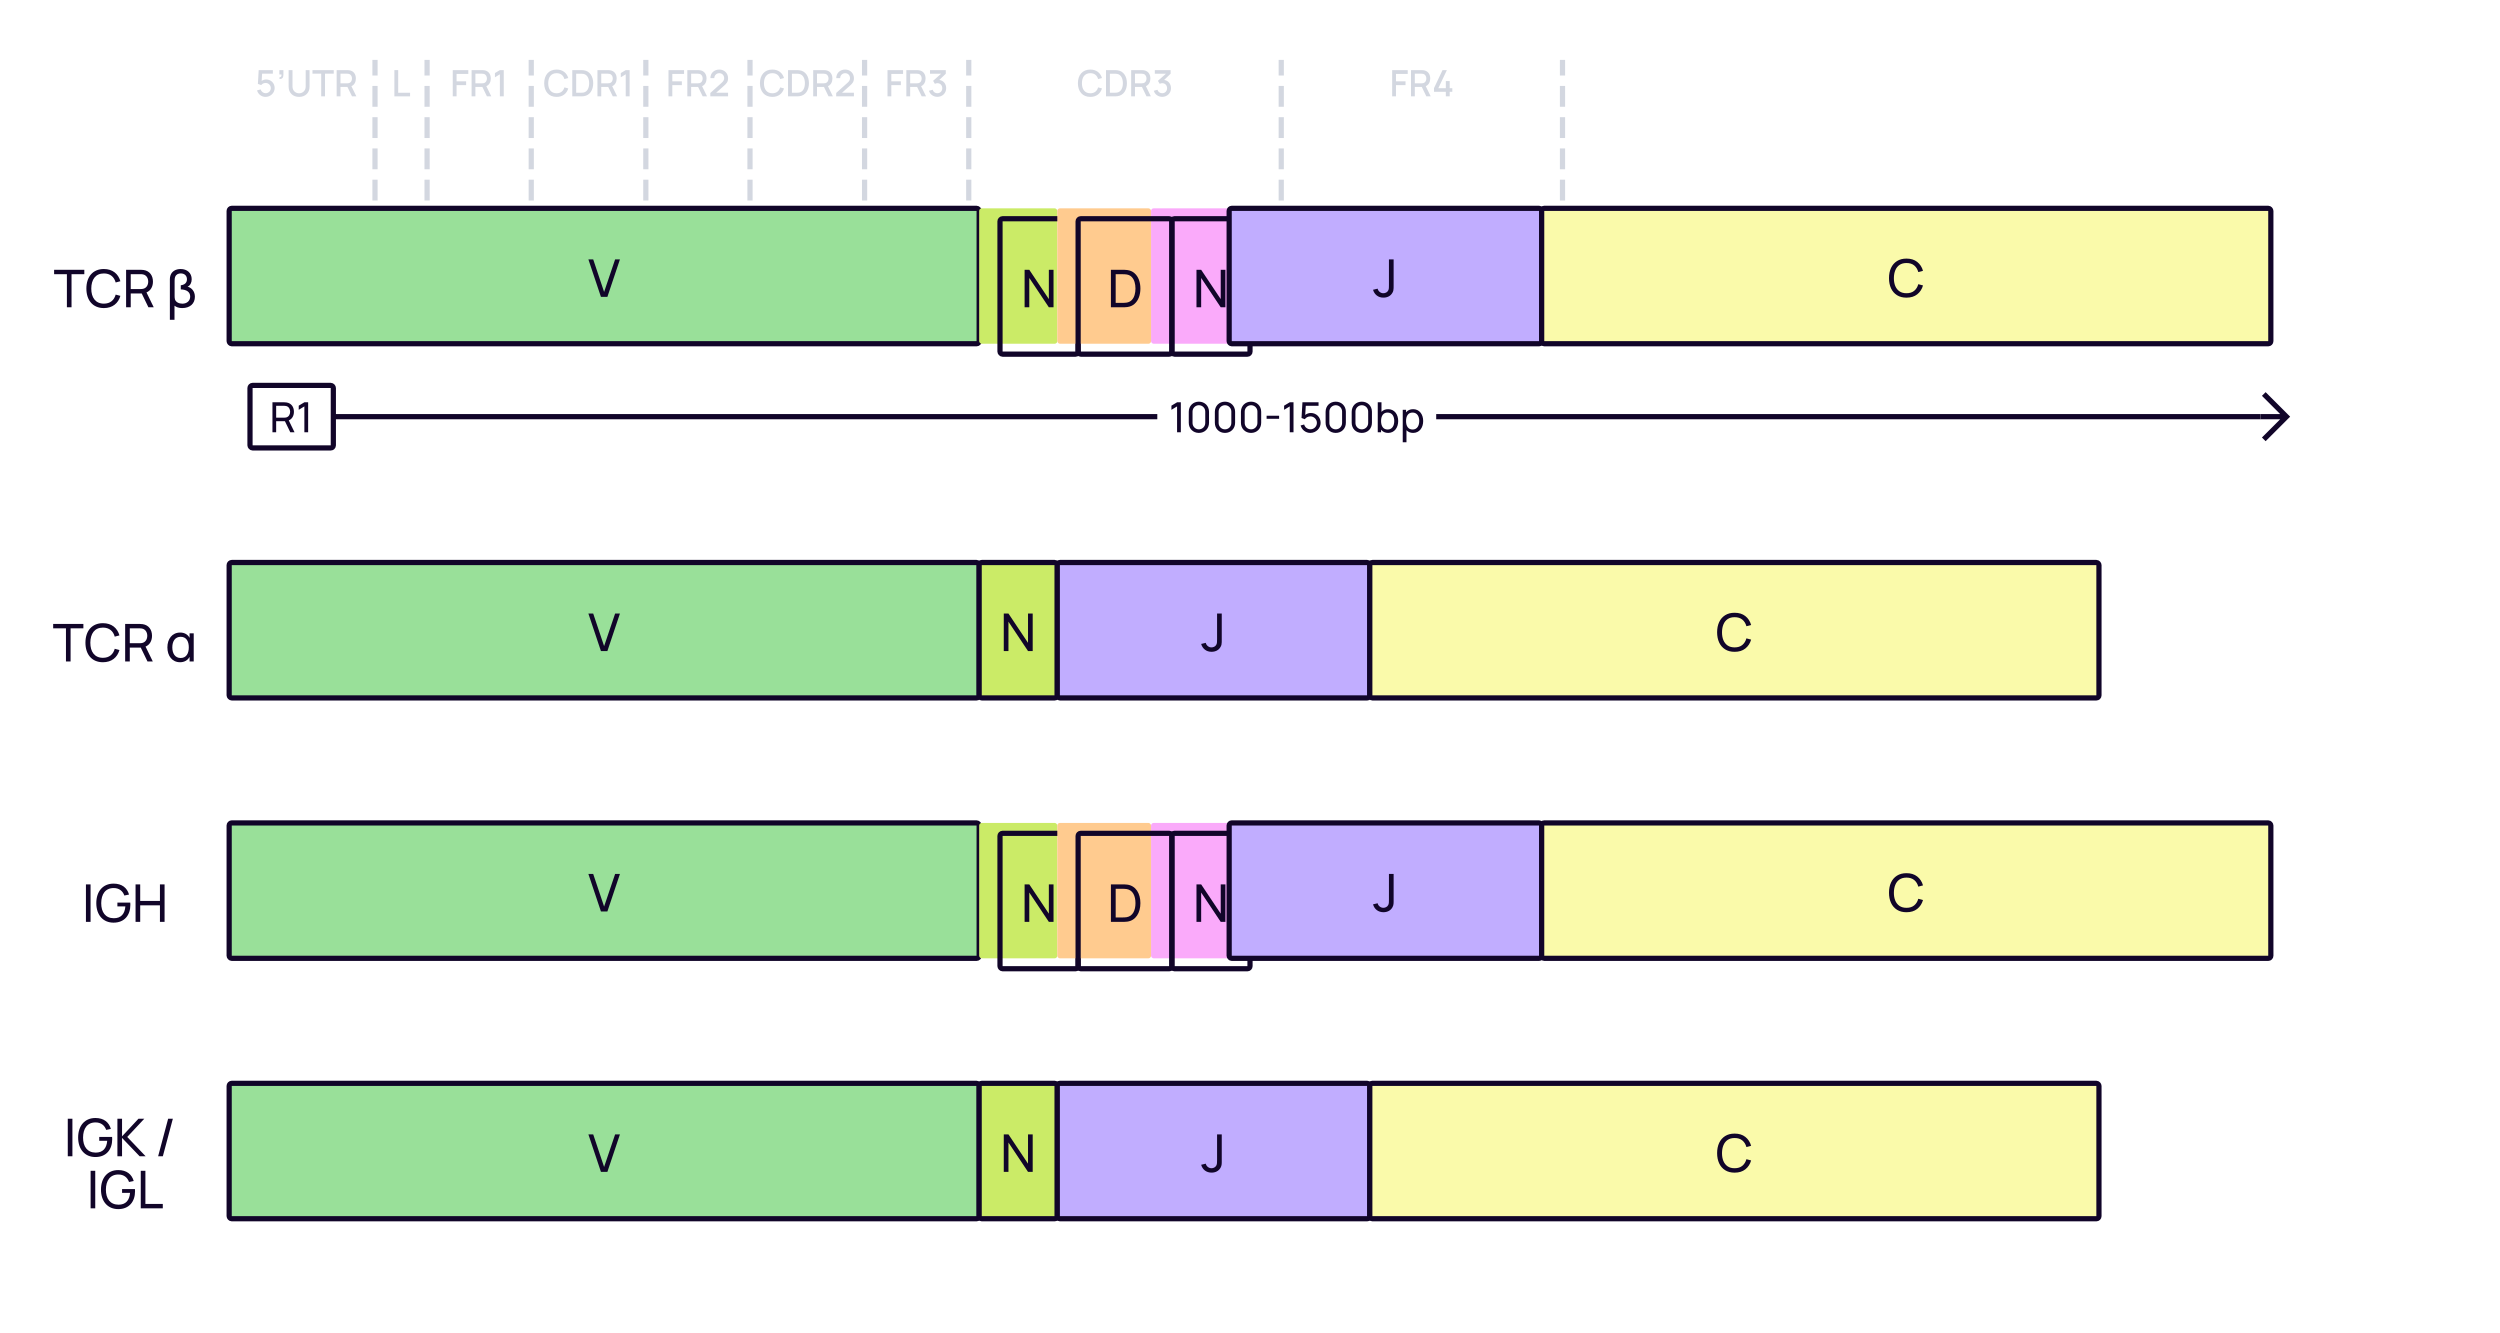 <svg width="960" height="512" viewBox="0 0 960 512" fill="none" xmlns="http://www.w3.org/2000/svg">
    <rect width="960" height="512" fill="white"/>
    <path d="M101.969 37.21C103.852 37.21 105.469 35.705 105.469 33.829C105.469 31.939 104.083 30.525 102.2 30.525C101.605 30.525 100.975 30.714 100.478 31.071L100.646 28.299H104.776V26.92H99.337L99.029 32.219L100.303 32.667C100.618 32.247 101.185 31.855 102.011 31.855C103.089 31.855 103.992 32.723 103.992 33.829C103.992 34.907 103.117 35.796 102.011 35.796C101.171 35.796 100.338 35.229 100.107 34.333L98.7 34.711C99.113 36.181 100.415 37.21 101.969 37.21ZM107.373 29.629L107.282 30.28C108.29 30.462 108.829 29.846 108.829 28.747V26.92H107.282V28.607H108.087C108.157 29.202 107.982 29.678 107.373 29.629ZM114.852 37.21C117.225 37.21 118.87 35.663 118.87 33.29V26.92H117.386V33.213C117.386 34.914 116.119 35.831 114.852 35.831C113.599 35.831 112.318 34.935 112.318 33.213V26.92L110.834 26.927V33.29C110.834 35.663 112.479 37.21 114.852 37.21ZM123.341 37H124.804V28.299H128.157V26.92H119.988V28.299H123.341V37ZM129.277 37H130.74V33.381H133.414L135.171 37H136.844L134.94 33.094C136.081 32.597 136.655 31.491 136.655 30.147C136.655 28.516 135.815 27.235 134.128 26.976C133.862 26.934 133.547 26.92 133.351 26.92H129.277V37ZM130.74 31.995V28.299H133.295C133.477 28.299 133.722 28.313 133.932 28.369C134.828 28.579 135.164 29.405 135.164 30.147C135.164 30.889 134.828 31.715 133.932 31.932C133.722 31.981 133.477 31.995 133.295 31.995H130.74Z" fill="#D3D7E0"/>
    <path d="M144 112V24" stroke="#D3D7E0" stroke-width="2" stroke-linecap="square" stroke-dasharray="6 6"/>
    <path d="M151.442 37V26.92H152.905V35.621H157.469V37H151.442Z" fill="#D3D7E0"/>
    <path d="M164 112V24" stroke="#D3D7E0" stroke-width="2" stroke-linecap="square" stroke-dasharray="6 6"/>
    <path d="M173.858 37H175.321V32.695H178.989V31.225H175.321V28.383H179.829V26.92H173.858V37ZM181.09 37H182.553V33.381H185.227L186.984 37H188.657L186.753 33.094C187.894 32.597 188.468 31.491 188.468 30.147C188.468 28.516 187.628 27.235 185.941 26.976C185.675 26.934 185.36 26.92 185.164 26.92H181.09V37ZM182.553 31.995V28.299H185.108C185.29 28.299 185.535 28.313 185.745 28.369C186.641 28.579 186.977 29.405 186.977 30.147C186.977 30.889 186.641 31.715 185.745 31.932C185.535 31.981 185.29 31.995 185.108 31.995H182.553ZM191.953 37H193.444V26.92H191.953L190.056 28.054V29.685L191.953 28.53V37Z" fill="#D3D7E0"/>
    <path d="M204 112V24" stroke="#D3D7E0" stroke-width="2" stroke-linecap="square" stroke-dasharray="6 6"/>
    <path d="M213.735 37.21C216.059 37.21 217.62 35.943 218.215 33.955L216.731 33.556C216.332 34.963 215.331 35.817 213.735 35.817C211.593 35.817 210.501 34.27 210.515 31.96C210.522 29.65 211.593 28.103 213.735 28.103C215.331 28.103 216.332 28.957 216.731 30.364L218.215 29.965C217.62 27.977 216.059 26.71 213.735 26.71C210.711 26.71 208.968 28.845 208.968 31.96C208.968 35.075 210.711 37.21 213.735 37.21ZM219.754 37H222.911C223.093 37 223.695 37 224.164 36.937C226.53 36.636 227.79 34.529 227.79 31.96C227.79 29.391 226.53 27.284 224.164 26.983C223.695 26.92 223.093 26.92 222.911 26.92H219.754V37ZM221.252 35.607V28.313H222.911C223.219 28.313 223.723 28.32 224.059 28.383C225.571 28.663 226.236 30.189 226.236 31.96C226.236 33.689 225.599 35.243 224.059 35.537C223.723 35.6 223.233 35.607 222.911 35.607H221.252ZM229.42 37H230.883V33.381H233.557L235.314 37H236.987L235.083 33.094C236.224 32.597 236.798 31.491 236.798 30.147C236.798 28.516 235.958 27.235 234.271 26.976C234.005 26.934 233.69 26.92 233.494 26.92H229.42V37ZM230.883 31.995V28.299H233.438C233.62 28.299 233.865 28.313 234.075 28.369C234.971 28.579 235.307 29.405 235.307 30.147C235.307 30.889 234.971 31.715 234.075 31.932C233.865 31.981 233.62 31.995 233.438 31.995H230.883ZM240.283 37H241.774V26.92H240.283L238.386 28.054V29.685L240.283 28.53V37Z" fill="#D3D7E0"/>
    <path d="M248 112V24" stroke="#D3D7E0" stroke-width="2" stroke-linecap="square" stroke-dasharray="6 6"/>
    <path d="M256.703 37H258.166V32.695H261.834V31.225H258.166V28.383H262.674V26.92H256.703V37ZM263.935 37H265.398V33.381H268.072L269.829 37H271.502L269.598 33.094C270.739 32.597 271.313 31.491 271.313 30.147C271.313 28.516 270.473 27.235 268.786 26.976C268.52 26.934 268.205 26.92 268.009 26.92H263.935V37ZM265.398 31.995V28.299H267.953C268.135 28.299 268.38 28.313 268.59 28.369C269.486 28.579 269.822 29.405 269.822 30.147C269.822 30.889 269.486 31.715 268.59 31.932C268.38 31.981 268.135 31.995 267.953 31.995H265.398ZM272.761 36.993H279.579V35.6H275.022L277.941 32.996C279.033 32.037 279.579 31.407 279.579 30.028C279.579 28.117 278.144 26.71 276.24 26.71C274.231 26.71 272.796 28.047 272.796 30H274.294C274.28 28.985 275.092 28.103 276.212 28.103C277.297 28.103 278.074 28.929 278.074 30.007C278.074 30.581 277.864 31.127 277.157 31.757L272.768 35.691L272.761 36.993Z" fill="#D3D7E0"/>
    <path d="M288 112V24" stroke="#D3D7E0" stroke-width="2" stroke-linecap="square" stroke-dasharray="6 6"/>
    <path d="M296.58 37.21C298.904 37.21 300.465 35.943 301.06 33.955L299.576 33.556C299.177 34.963 298.176 35.817 296.58 35.817C294.438 35.817 293.346 34.27 293.36 31.96C293.367 29.65 294.438 28.103 296.58 28.103C298.176 28.103 299.177 28.957 299.576 30.364L301.06 29.965C300.465 27.977 298.904 26.71 296.58 26.71C293.556 26.71 291.813 28.845 291.813 31.96C291.813 35.075 293.556 37.21 296.58 37.21ZM302.599 37H305.756C305.938 37 306.54 37 307.009 36.937C309.375 36.636 310.635 34.529 310.635 31.96C310.635 29.391 309.375 27.284 307.009 26.983C306.54 26.92 305.938 26.92 305.756 26.92H302.599V37ZM304.097 35.607V28.313H305.756C306.064 28.313 306.568 28.32 306.904 28.383C308.416 28.663 309.081 30.189 309.081 31.96C309.081 33.689 308.444 35.243 306.904 35.537C306.568 35.6 306.078 35.607 305.756 35.607H304.097ZM312.265 37H313.728V33.381H316.402L318.159 37H319.832L317.928 33.094C319.069 32.597 319.643 31.491 319.643 30.147C319.643 28.516 318.803 27.235 317.116 26.976C316.85 26.934 316.535 26.92 316.339 26.92H312.265V37ZM313.728 31.995V28.299H316.283C316.465 28.299 316.71 28.313 316.92 28.369C317.816 28.579 318.152 29.405 318.152 30.147C318.152 30.889 317.816 31.715 316.92 31.932C316.71 31.981 316.465 31.995 316.283 31.995H313.728ZM321.091 36.993H327.909V35.6H323.352L326.271 32.996C327.363 32.037 327.909 31.407 327.909 30.028C327.909 28.117 326.474 26.71 324.57 26.71C322.561 26.71 321.126 28.047 321.126 30H322.624C322.61 28.985 323.422 28.103 324.542 28.103C325.627 28.103 326.404 28.929 326.404 30.007C326.404 30.581 326.194 31.127 325.487 31.757L321.098 35.691L321.091 36.993Z" fill="#D3D7E0"/>
    <path d="M332 112V24" stroke="#D3D7E0" stroke-width="2" stroke-linecap="square" stroke-dasharray="6 6"/>
    <path d="M340.805 37H342.268V32.695H345.936V31.225H342.268V28.383H346.776V26.92H340.805V37ZM348.038 37H349.501V33.381H352.175L353.932 37H355.605L353.701 33.094C354.842 32.597 355.416 31.491 355.416 30.147C355.416 28.516 354.576 27.235 352.889 26.976C352.623 26.934 352.308 26.92 352.112 26.92H348.038V37ZM349.501 31.995V28.299H352.056C352.238 28.299 352.483 28.313 352.693 28.369C353.589 28.579 353.925 29.405 353.925 30.147C353.925 30.889 353.589 31.715 352.693 31.932C352.483 31.981 352.238 31.995 352.056 31.995H349.501ZM359.964 37.189C361.847 37.189 363.331 35.796 363.331 33.871C363.331 32.233 362.323 30.924 360.692 30.707L363.184 28.313V26.92H357.122V28.313H361.392L358.312 31.036L358.998 32.191C359.285 32.037 359.628 31.939 359.95 31.939C361.07 31.939 361.833 32.751 361.833 33.871C361.833 34.984 361.07 35.789 359.964 35.803C359.138 35.81 358.403 35.341 358.137 34.466L356.723 34.858C357.15 36.293 358.466 37.189 359.964 37.189Z" fill="#D3D7E0"/>
    <path d="M372 112V24" stroke="#D3D7E0" stroke-width="2" stroke-linecap="square" stroke-dasharray="6 6"/>
    <path d="M418.682 37.21C421.006 37.21 422.567 35.943 423.162 33.955L421.678 33.556C421.279 34.963 420.278 35.817 418.682 35.817C416.54 35.817 415.448 34.27 415.462 31.96C415.469 29.65 416.54 28.103 418.682 28.103C420.278 28.103 421.279 28.957 421.678 30.364L423.162 29.965C422.567 27.977 421.006 26.71 418.682 26.71C415.658 26.71 413.915 28.845 413.915 31.96C413.915 35.075 415.658 37.21 418.682 37.21ZM424.702 37H427.859C428.041 37 428.643 37 429.112 36.937C431.478 36.636 432.738 34.529 432.738 31.96C432.738 29.391 431.478 27.284 429.112 26.983C428.643 26.92 428.041 26.92 427.859 26.92H424.702V37ZM426.2 35.607V28.313H427.859C428.167 28.313 428.671 28.32 429.007 28.383C430.519 28.663 431.184 30.189 431.184 31.96C431.184 33.689 430.547 35.243 429.007 35.537C428.671 35.6 428.181 35.607 427.859 35.607H426.2ZM434.368 37H435.831V33.381H438.505L440.262 37H441.935L440.031 33.094C441.172 32.597 441.746 31.491 441.746 30.147C441.746 28.516 440.906 27.235 439.219 26.976C438.953 26.934 438.638 26.92 438.442 26.92H434.368V37ZM435.831 31.995V28.299H438.386C438.568 28.299 438.813 28.313 439.023 28.369C439.919 28.579 440.255 29.405 440.255 30.147C440.255 30.889 439.919 31.715 439.023 31.932C438.813 31.981 438.568 31.995 438.386 31.995H435.831ZM446.294 37.189C448.177 37.189 449.661 35.796 449.661 33.871C449.661 32.233 448.653 30.924 447.022 30.707L449.514 28.313V26.92H443.452V28.313H447.722L444.642 31.036L445.328 32.191C445.615 32.037 445.958 31.939 446.28 31.939C447.4 31.939 448.163 32.751 448.163 33.871C448.163 34.984 447.4 35.789 446.294 35.803C445.468 35.81 444.733 35.341 444.467 34.466L443.053 34.858C443.48 36.293 444.796 37.189 446.294 37.189Z" fill="#D3D7E0"/>
    <path d="M492 112V24" stroke="#D3D7E0" stroke-width="2" stroke-linecap="square" stroke-dasharray="6 6"/>
    <path d="M600 112V24" stroke="#D3D7E0" stroke-width="2" stroke-linecap="square" stroke-dasharray="6 6"/>
    <path d="M534.593 37H536.056V32.695H539.724V31.225H536.056V28.383H540.564V26.92H534.593V37ZM541.826 37H543.289V33.381H545.963L547.72 37H549.393L547.489 33.094C548.63 32.597 549.204 31.491 549.204 30.147C549.204 28.516 548.364 27.235 546.677 26.976C546.411 26.934 546.096 26.92 545.9 26.92H541.826V37ZM543.289 31.995V28.299H545.844C546.026 28.299 546.271 28.313 546.481 28.369C547.377 28.579 547.713 29.405 547.713 30.147C547.713 30.889 547.377 31.715 546.481 31.932C546.271 31.981 546.026 31.995 545.844 31.995H543.289ZM555.201 37H556.685V35.243H557.686V33.857H556.685V31.127H555.201V33.857H552.324L555.6 26.92H553.927L550.651 33.857V35.243H555.201V37Z" fill="#D3D7E0"/>
    <path d="M25.688 118H27.468V105.29H32.378V103.6H20.778V105.29H25.688V118ZM39.89 118.3C43.22 118.3 45.41 116.47 46.23 113.61L44.42 113.13C43.83 115.27 42.32 116.6 39.89 116.6C36.67 116.6 35.03 114.25 35.05 110.8C35.07 107.35 36.67 105 39.89 105C42.32 105 43.83 106.33 44.42 108.47L46.23 107.99C45.41 105.13 43.22 103.3 39.89 103.3C35.58 103.3 33.17 106.36 33.17 110.8C33.17 115.24 35.58 118.3 39.89 118.3ZM48.423 118H50.203V112.68H54.413L56.993 118H59.033L56.253 112.29C57.883 111.61 58.733 110.04 58.733 108.14C58.733 105.85 57.503 104.04 55.173 103.68C54.803 103.62 54.393 103.6 54.113 103.6H48.423V118ZM50.203 110.99V105.29H54.053C54.303 105.29 54.653 105.31 54.953 105.38C56.333 105.69 56.913 106.94 56.913 108.14C56.913 109.34 56.333 110.59 54.953 110.9C54.653 110.97 54.303 110.99 54.053 110.99H50.203ZM65.23 107.2V122.8H67.01V117.39C67.72 117.96 68.71 118.3 69.94 118.3C72.99 118.3 74.84 116.57 74.84 113.95C74.84 111.74 73.44 110.44 72.05 110.09C73.1 109.58 73.61 108.5 73.61 107.22C73.61 104.84 71.86 103.3 69.37 103.3C67.51 103.3 65.98 104.16 65.45 105.78C65.3 106.23 65.23 106.71 65.23 107.2ZM67.05 113.71V107.86C67.05 107.44 67.07 106.8 67.28 106.28C67.64 105.35 68.52 104.99 69.41 104.99C70.79 104.99 71.79 105.82 71.79 107.24C71.79 108.67 70.79 109.4 69.42 109.54V111.14C71.61 111.18 73.03 112.1 73.03 113.87C73.03 115.52 71.79 116.61 70.02 116.61C68.77 116.61 67.53 116.04 67.2 115.01C67.08 114.64 67.05 114.1 67.05 113.71Z" fill="#110529"/>
    <path d="M25.327 254H27.107V241.29H32.017V239.6H20.417V241.29H25.327V254ZM39.529 254.3C42.859 254.3 45.049 252.47 45.869 249.61L44.059 249.13C43.469 251.27 41.959 252.6 39.529 252.6C36.309 252.6 34.669 250.25 34.689 246.8C34.709 243.35 36.309 241 39.529 241C41.959 241 43.469 242.33 44.059 244.47L45.869 243.99C45.049 241.13 42.859 239.3 39.529 239.3C35.219 239.3 32.809 242.36 32.809 246.8C32.809 251.24 35.219 254.3 39.529 254.3ZM48.062 254H49.842V248.68H54.052L56.632 254H58.672L55.892 248.29C57.522 247.61 58.372 246.04 58.372 244.14C58.372 241.85 57.142 240.04 54.812 239.68C54.442 239.62 54.032 239.6 53.752 239.6H48.062V254ZM49.842 246.99V241.29H53.692C53.942 241.29 54.292 241.31 54.592 241.38C55.972 241.69 56.552 242.94 56.552 244.14C56.552 245.34 55.972 246.59 54.592 246.9C54.292 246.97 53.942 246.99 53.692 246.99H49.842ZM69.148 254.3C70.788 254.3 72.099 253.54 72.799 252.24V254H74.388V243.2H72.799V244.93C72.109 243.65 70.849 242.9 69.198 242.9C66.099 242.9 64.278 245.35 64.278 248.6C64.278 251.83 66.088 254.3 69.148 254.3ZM66.168 248.6C66.168 246.19 67.278 244.53 69.388 244.53C71.499 244.53 72.499 246.2 72.499 248.59C72.499 250.96 71.508 252.67 69.368 252.67C67.198 252.67 66.168 250.88 66.168 248.6Z" fill="#110529"/>
    <path d="M32.998 354H34.778V339.6H32.998V354ZM43.609 354.3C47.819 354.3 50.059 351.39 50.059 347.44C50.059 347.32 50.049 346.87 50.019 346.59H45.079V348.06H48.139C47.919 350.93 46.479 352.62 43.699 352.6C40.479 352.58 38.849 350.25 38.869 346.8C38.889 343.35 40.479 340.99 43.699 341.01C45.749 341.02 47.139 342.14 47.749 343.88L49.549 343.51C48.799 340.92 46.829 339.31 43.609 339.31C39.579 339.31 36.979 342.21 36.979 346.8C36.979 351.44 39.639 354.3 43.609 354.3ZM52.056 354H53.836V347.64H61.416V354H63.196V339.6H61.416V345.95H53.836V339.6H52.056V354Z" fill="#110529"/>
    <path d="M26.026 444H27.806V429.6H26.026V444ZM36.636 444.3C40.846 444.3 43.086 441.39 43.086 437.44C43.086 437.32 43.076 436.87 43.046 436.59H38.106V438.06H41.166C40.946 440.93 39.506 442.62 36.726 442.6C33.506 442.58 31.876 440.25 31.896 436.8C31.916 433.35 33.506 430.99 36.726 431.01C38.776 431.02 40.166 432.14 40.776 433.88L42.576 433.51C41.826 430.92 39.856 429.31 36.636 429.31C32.606 429.31 30.006 432.21 30.006 436.8C30.006 441.44 32.666 444.3 36.636 444.3ZM45.084 444H46.864V436.96L53.614 444H55.914L48.864 436.59L55.404 429.6H53.164L46.864 436.36V429.6H45.084V444ZM64.563 429.6L60.723 444H62.533L66.373 429.6H64.563ZM34.795 464H36.575V449.6H34.795V464ZM45.406 464.3C49.616 464.3 51.856 461.39 51.856 457.44C51.856 457.32 51.846 456.87 51.816 456.59H46.876V458.06H49.936C49.716 460.93 48.276 462.62 45.496 462.6C42.276 462.58 40.646 460.25 40.666 456.8C40.686 453.35 42.276 450.99 45.496 451.01C47.546 451.02 48.936 452.14 49.546 453.88L51.346 453.51C50.596 450.92 48.626 449.31 45.406 449.31C41.376 449.31 38.776 452.21 38.776 456.8C38.776 461.44 41.436 464.3 45.406 464.3ZM54.053 464H62.513V462.31H55.833V449.6H54.053V464Z" fill="#110529"/>
    <rect x="96" y="148" width="32" height="24" rx="1" fill="white"/>
    <rect x="96" y="148" width="32" height="24" rx="1" stroke="#110529" stroke-width="2"/>
    <path d="M104.62 166V154.48H109.172C109.396 154.48 109.724 154.496 110.02 154.544C111.884 154.832 112.868 156.28 112.868 158.112C112.868 159.632 112.188 160.888 110.884 161.432L113.108 166H111.476L109.412 161.744H106.044V166H104.62ZM106.044 160.392H109.124C109.324 160.392 109.604 160.376 109.844 160.32C110.948 160.072 111.412 159.072 111.412 158.112C111.412 157.152 110.948 156.152 109.844 155.904C109.604 155.848 109.324 155.832 109.124 155.832H106.044V160.392ZM116.878 166V156.056L114.71 157.368V155.776L116.878 154.48H118.326V166H116.878Z" fill="#110529"/>
    <path d="M444.5 160H128" stroke="#110529" stroke-width="2"/>
    <rect width="107" height="20" transform="translate(444.5 150)" fill="white"/>
    <path d="M451.995 166V156.056L449.827 157.368V155.776L451.995 154.48H453.443V166H451.995ZM460.375 166.24C458.135 166.24 456.487 164.592 456.487 162.352V158.128C456.487 155.888 458.135 154.24 460.375 154.24C462.615 154.24 464.263 155.888 464.263 158.128V162.352C464.263 164.592 462.615 166.24 460.375 166.24ZM457.935 162.432C457.935 163.784 459.023 164.872 460.375 164.872C461.727 164.872 462.815 163.784 462.815 162.432V158.04C462.815 156.688 461.727 155.6 460.375 155.6C459.023 155.6 457.935 156.688 457.935 158.04V162.432ZM470.391 166.24C468.151 166.24 466.503 164.592 466.503 162.352V158.128C466.503 155.888 468.151 154.24 470.391 154.24C472.631 154.24 474.279 155.888 474.279 158.128V162.352C474.279 164.592 472.631 166.24 470.391 166.24ZM467.951 162.432C467.951 163.784 469.039 164.872 470.391 164.872C471.743 164.872 472.831 163.784 472.831 162.432V158.04C472.831 156.688 471.743 155.6 470.391 155.6C469.039 155.6 467.951 156.688 467.951 158.04V162.432ZM480.406 166.24C478.166 166.24 476.518 164.592 476.518 162.352V158.128C476.518 155.888 478.166 154.24 480.406 154.24C482.646 154.24 484.294 155.888 484.294 158.128V162.352C484.294 164.592 482.646 166.24 480.406 166.24ZM477.966 162.432C477.966 163.784 479.054 164.872 480.406 164.872C481.758 164.872 482.846 163.784 482.846 162.432V158.04C482.846 156.688 481.758 155.6 480.406 155.6C479.054 155.6 477.966 156.688 477.966 158.04V162.432ZM486.374 160.824V159.648H491.174V160.824H486.374ZM495.261 166V156.056L493.093 157.368V155.776L495.261 154.48H496.709V166H495.261ZM503.161 166.24C501.377 166.24 499.897 165.056 499.433 163.376L500.801 163.008C501.089 164.144 502.129 164.856 503.201 164.856C504.601 164.856 505.689 163.728 505.689 162.376C505.689 160.984 504.545 159.896 503.201 159.896C502.185 159.896 501.465 160.384 501.049 160.984L499.785 160.504L500.137 154.48H506.321V155.832H501.417L501.209 159.328C501.809 158.848 502.585 158.584 503.361 158.584C505.497 158.584 507.121 160.232 507.121 162.376C507.121 164.504 505.305 166.24 503.161 166.24ZM512.922 166.24C510.682 166.24 509.034 164.592 509.034 162.352V158.128C509.034 155.888 510.682 154.24 512.922 154.24C515.162 154.24 516.81 155.888 516.81 158.128V162.352C516.81 164.592 515.162 166.24 512.922 166.24ZM510.482 162.432C510.482 163.784 511.57 164.872 512.922 164.872C514.274 164.872 515.362 163.784 515.362 162.432V158.04C515.362 156.688 514.274 155.6 512.922 155.6C511.57 155.6 510.482 156.688 510.482 158.04V162.432ZM522.938 166.24C520.698 166.24 519.05 164.592 519.05 162.352V158.128C519.05 155.888 520.698 154.24 522.938 154.24C525.178 154.24 526.826 155.888 526.826 158.128V162.352C526.826 164.592 525.178 166.24 522.938 166.24ZM520.498 162.432C520.498 163.784 521.586 164.872 522.938 164.872C524.29 164.872 525.378 163.784 525.378 162.432V158.04C525.378 156.688 524.29 155.6 522.938 155.6C521.586 155.6 520.498 156.688 520.498 158.04V162.432ZM533.033 166.24C531.865 166.24 530.961 165.784 530.329 165.024V166H529.057V154.48H530.489V158.144C531.105 157.496 531.961 157.12 533.041 157.12C535.441 157.12 536.905 159.08 536.905 161.672C536.905 164.264 535.449 166.24 533.033 166.24ZM530.329 161.672C530.329 163.568 531.113 164.936 532.857 164.936C534.561 164.936 535.393 163.512 535.393 161.672C535.393 159.848 534.577 158.424 532.817 158.424C531.129 158.424 530.329 159.76 530.329 161.672ZM542.627 166.24C541.555 166.24 540.699 165.856 540.083 165.2V169.84H538.651V157.36H539.923V158.328C540.555 157.568 541.459 157.12 542.635 157.12C545.035 157.12 546.499 159.08 546.499 161.672C546.499 164.264 545.043 166.24 542.627 166.24ZM539.923 161.672C539.923 163.568 540.707 164.936 542.451 164.936C544.155 164.936 544.987 163.512 544.987 161.672C544.987 159.848 544.171 158.424 542.411 158.424C540.723 158.424 539.923 159.76 539.923 161.672Z" fill="#110529"/>
    <path d="M868 160H551.5" stroke="#110529" stroke-width="2"/>
    <path d="M878 160L878.707 159.293L879.414 160L878.707 160.707L878 160ZM870.707 168.707L870 169.414L868.586 168L869.293 167.293L870.707 168.707ZM869.293 152.707L868.586 152L870 150.586L870.707 151.293L869.293 152.707ZM868 159L878 159L878 161L868 161L868 159ZM878.707 160.707L870.707 168.707L869.293 167.293L877.293 159.293L878.707 160.707ZM877.293 160.707L869.293 152.707L870.707 151.293L878.707 159.293L877.293 160.707Z" fill="#110529"/>
    <g filter="url(#filter0_i_6992_6069)">
        <rect x="96" y="84" width="288" height="52" rx="1" fill="#99E099"/>
        <rect x="96" y="84" width="288" height="52" rx="1" stroke="#110529" stroke-width="2" stroke-linecap="round"/>
        <path d="M238.758 118L233.938 103.6H235.788L239.978 116.11L244.208 103.6H246.058L241.238 118H238.758Z" fill="#110529"/>
    </g>
    <g filter="url(#filter1_i_6992_6069)">
        <rect x="384" y="84" width="30" height="52" rx="1" fill="#CBEB67"/>
    </g>
    <rect x="384" y="84" width="30" height="52" rx="1" stroke="#110529" stroke-width="2" stroke-linecap="round"/>
    <g filter="url(#filter2_i_6992_6069)">
        <rect x="450" y="84" width="30" height="52" rx="1" fill="#FAAAFA"/>
    </g>
    <rect x="450" y="84" width="30" height="52" rx="1" stroke="#110529" stroke-width="2" stroke-linecap="round"/>
    <g filter="url(#filter3_i_6992_6069)">
        <rect x="414" y="84" width="36" height="52" rx="1" fill="#FFCB8F"/>
    </g>
    <rect x="414" y="84" width="36" height="52" rx="1" stroke="#110529" stroke-width="2" stroke-linecap="round"/>
    <path d="M393.447 118V103.6H395.247L402.757 114.85V103.6H404.557V118H402.757L395.247 106.74V118H393.447Z" fill="#110529"/>
    <path d="M459.447 118V103.6H461.247L468.757 114.85V103.6H470.557V118H468.757L461.247 106.74V118H459.447Z" fill="#110529"/>
    <path d="M426.593 118V103.6H431.033C431.18 103.6 431.437 103.603 431.803 103.61C432.17 103.617 432.52 103.643 432.853 103.69C433.967 103.837 434.897 104.243 435.643 104.91C436.397 105.57 436.963 106.41 437.343 107.43C437.723 108.45 437.913 109.573 437.913 110.8C437.913 112.027 437.723 113.15 437.343 114.17C436.963 115.19 436.397 116.033 435.643 116.7C434.897 117.36 433.967 117.763 432.853 117.91C432.52 117.95 432.167 117.977 431.793 117.99C431.427 117.997 431.173 118 431.033 118H426.593ZM428.423 116.3H431.033C431.287 116.3 431.57 116.293 431.883 116.28C432.197 116.26 432.47 116.23 432.703 116.19C433.49 116.043 434.127 115.713 434.613 115.2C435.1 114.687 435.457 114.047 435.683 113.28C435.91 112.513 436.023 111.687 436.023 110.8C436.023 109.893 435.907 109.057 435.673 108.29C435.447 107.523 435.09 106.887 434.603 106.38C434.117 105.873 433.483 105.55 432.703 105.41C432.47 105.363 432.193 105.333 431.873 105.32C431.553 105.307 431.273 105.3 431.033 105.3H428.423V116.3Z" fill="#110529"/>
    <g filter="url(#filter4_i_6992_6069)">
        <rect x="480" y="84" width="120" height="52" rx="1" fill="#C1ADFF"/>
        <rect x="480" y="84" width="120" height="52" rx="1" stroke="#110529" stroke-width="2" stroke-linecap="round"/>
        <path d="M539.244 118.29C538.237 118.29 537.384 118.017 536.684 117.47C535.984 116.923 535.504 116.19 535.244 115.27L537.014 114.85C537.121 115.337 537.377 115.75 537.784 116.09C538.197 116.43 538.671 116.6 539.204 116.6C539.551 116.6 539.904 116.517 540.264 116.35C540.624 116.177 540.901 115.897 541.094 115.51C541.227 115.243 541.304 114.95 541.324 114.63C541.344 114.303 541.354 113.92 541.354 113.48V103.6H543.154V113.48C543.154 113.893 543.151 114.263 543.144 114.59C543.144 114.917 543.111 115.23 543.044 115.53C542.984 115.823 542.864 116.123 542.684 116.43C542.324 117.063 541.841 117.533 541.234 117.84C540.634 118.14 539.971 118.29 539.244 118.29Z" fill="#110529"/>
    </g>
    <g filter="url(#filter5_i_6992_6069)">
        <rect x="600" y="84" width="280" height="52" rx="1" fill="#FAFAAA"/>
        <rect x="600" y="84" width="280" height="52" rx="1" stroke="#110529" stroke-width="2" stroke-linecap="round"/>
        <path d="M740.093 118.3C738.66 118.3 737.443 117.983 736.443 117.35C735.443 116.717 734.68 115.837 734.153 114.71C733.633 113.583 733.373 112.28 733.373 110.8C733.373 109.32 733.633 108.017 734.153 106.89C734.68 105.763 735.443 104.883 736.443 104.25C737.443 103.617 738.66 103.3 740.093 103.3C741.76 103.3 743.13 103.723 744.203 104.57C745.283 105.417 746.027 106.557 746.433 107.99L744.623 108.47C744.33 107.397 743.807 106.55 743.053 105.93C742.3 105.31 741.313 105 740.093 105C739.02 105 738.127 105.243 737.413 105.73C736.7 106.217 736.163 106.897 735.803 107.77C735.443 108.637 735.26 109.647 735.253 110.8C735.247 111.947 735.423 112.957 735.783 113.83C736.143 114.697 736.683 115.377 737.403 115.87C738.123 116.357 739.02 116.6 740.093 116.6C741.313 116.6 742.3 116.29 743.053 115.67C743.807 115.043 744.33 114.197 744.623 113.13L746.433 113.61C746.027 115.037 745.283 116.177 744.203 117.03C743.13 117.877 741.76 118.3 740.093 118.3Z" fill="#110529"/>
    </g>
    <g filter="url(#filter6_i_6992_6069)">
        <rect x="96" y="320" width="288" height="52" rx="1" fill="#99E099"/>
        <rect x="96" y="320" width="288" height="52" rx="1" stroke="#110529" stroke-width="2" stroke-linecap="round"/>
        <path d="M238.758 354L233.938 339.6H235.788L239.978 352.11L244.208 339.6H246.058L241.238 354H238.758Z" fill="#110529"/>
    </g>
    <g filter="url(#filter7_i_6992_6069)">
        <rect x="384" y="320" width="30" height="52" rx="1" fill="#CBEB67"/>
    </g>
    <rect x="384" y="320" width="30" height="52" rx="1" stroke="#110529" stroke-width="2" stroke-linecap="round"/>
    <g filter="url(#filter8_i_6992_6069)">
        <rect x="450" y="320" width="30" height="52" rx="1" fill="#FAAAFA"/>
    </g>
    <rect x="450" y="320" width="30" height="52" rx="1" stroke="#110529" stroke-width="2" stroke-linecap="round"/>
    <g filter="url(#filter9_i_6992_6069)">
        <rect x="414" y="320" width="36" height="52" rx="1" fill="#FFCB8F"/>
    </g>
    <rect x="414" y="320" width="36" height="52" rx="1" stroke="#110529" stroke-width="2" stroke-linecap="round"/>
    <path d="M393.447 354V339.6H395.247L402.757 350.85V339.6H404.557V354H402.757L395.247 342.74V354H393.447Z" fill="#110529"/>
    <path d="M459.447 354V339.6H461.247L468.757 350.85V339.6H470.557V354H468.757L461.247 342.74V354H459.447Z" fill="#110529"/>
    <path d="M426.593 354V339.6H431.033C431.313 339.6 432.173 339.6 432.853 339.69C436.183 340.13 437.913 343.13 437.913 346.8C437.913 350.48 436.183 353.47 432.853 353.91C432.183 354 431.303 354 431.033 354H426.593ZM428.423 352.3H431.033C431.533 352.3 432.233 352.28 432.703 352.19C435.063 351.76 436.023 349.47 436.023 346.8C436.023 344.08 435.033 341.83 432.703 341.41C432.233 341.32 431.513 341.3 431.033 341.3H428.423V352.3Z" fill="#110529"/>
    <g filter="url(#filter10_i_6992_6069)">
        <rect x="480" y="320" width="120" height="52" rx="1" fill="#C1ADFF"/>
        <rect x="480" y="320" width="120" height="52" rx="1" stroke="#110529" stroke-width="2" stroke-linecap="round"/>
        <path d="M539.244 354.29C537.224 354.29 535.754 353.11 535.244 351.27L537.014 350.85C537.224 351.83 538.134 352.6 539.204 352.6C539.884 352.6 540.704 352.29 541.094 351.51C541.354 350.99 541.354 350.37 541.354 349.48V339.6H543.154V349.48C543.154 350.72 543.214 351.51 542.684 352.43C541.954 353.7 540.694 354.29 539.244 354.29Z" fill="#110529"/>
    </g>
    <g filter="url(#filter11_i_6992_6069)">
        <rect x="600" y="320" width="280" height="52" rx="1" fill="#FAFAAA"/>
        <rect x="600" y="320" width="280" height="52" rx="1" stroke="#110529" stroke-width="2" stroke-linecap="round"/>
        <path d="M740.093 354.3C738.66 354.3 737.443 353.983 736.443 353.35C735.443 352.717 734.68 351.837 734.153 350.71C733.633 349.583 733.373 348.28 733.373 346.8C733.373 345.32 733.633 344.017 734.153 342.89C734.68 341.763 735.443 340.883 736.443 340.25C737.443 339.617 738.66 339.3 740.093 339.3C741.76 339.3 743.13 339.723 744.203 340.57C745.283 341.417 746.027 342.557 746.433 343.99L744.623 344.47C744.33 343.397 743.807 342.55 743.053 341.93C742.3 341.31 741.313 341 740.093 341C739.02 341 738.127 341.243 737.413 341.73C736.7 342.217 736.163 342.897 735.803 343.77C735.443 344.637 735.26 345.647 735.253 346.8C735.247 347.947 735.423 348.957 735.783 349.83C736.143 350.697 736.683 351.377 737.403 351.87C738.123 352.357 739.02 352.6 740.093 352.6C741.313 352.6 742.3 352.29 743.053 351.67C743.807 351.043 744.33 350.197 744.623 349.13L746.433 349.61C746.027 351.037 745.283 352.177 744.203 353.03C743.13 353.877 741.76 354.3 740.093 354.3Z" fill="#110529"/>
    </g>
    <g filter="url(#filter12_i_6992_6069)">
        <rect x="96" y="220" width="288" height="52" rx="1" fill="#99E099"/>
        <rect x="96" y="220" width="288" height="52" rx="1" stroke="#110529" stroke-width="2" stroke-linecap="round"/>
        <path d="M238.758 254L233.938 239.6H235.788L239.978 252.11L244.208 239.6H246.058L241.238 254H238.758Z" fill="#110529"/>
    </g>
    <g filter="url(#filter13_i_6992_6069)">
        <rect x="384" y="220" width="30" height="52" rx="1" fill="#CBEB67"/>
        <rect x="384" y="220" width="30" height="52" rx="1" stroke="#110529" stroke-width="2" stroke-linecap="round"/>
        <path d="M393.447 254V239.6H395.247L402.757 250.85V239.6H404.557V254H402.757L395.247 242.74V254H393.447Z" fill="#110529"/>
    </g>
    <g filter="url(#filter14_i_6992_6069)">
        <rect x="414" y="220" width="120" height="52" rx="1" fill="#C1ADFF"/>
        <rect x="414" y="220" width="120" height="52" rx="1" stroke="#110529" stroke-width="2" stroke-linecap="round"/>
        <path d="M473.244 254.29C472.237 254.29 471.384 254.017 470.684 253.47C469.984 252.923 469.504 252.19 469.244 251.27L471.014 250.85C471.121 251.337 471.377 251.75 471.784 252.09C472.197 252.43 472.671 252.6 473.204 252.6C473.551 252.6 473.904 252.517 474.264 252.35C474.624 252.177 474.901 251.897 475.094 251.51C475.227 251.243 475.304 250.95 475.324 250.63C475.344 250.303 475.354 249.92 475.354 249.48V239.6H477.154V249.48C477.154 249.893 477.151 250.263 477.144 250.59C477.144 250.917 477.111 251.23 477.044 251.53C476.984 251.823 476.864 252.123 476.684 252.43C476.324 253.063 475.841 253.533 475.234 253.84C474.634 254.14 473.971 254.29 473.244 254.29Z" fill="#110529"/>
    </g>
    <g filter="url(#filter15_i_6992_6069)">
        <rect x="534" y="220" width="280" height="52" rx="1" fill="#FAFAAA"/>
        <rect x="534" y="220" width="280" height="52" rx="1" stroke="#110529" stroke-width="2" stroke-linecap="round"/>
        <path d="M674.093 254.3C672.66 254.3 671.443 253.983 670.443 253.35C669.443 252.717 668.68 251.837 668.153 250.71C667.633 249.583 667.373 248.28 667.373 246.8C667.373 245.32 667.633 244.017 668.153 242.89C668.68 241.763 669.443 240.883 670.443 240.25C671.443 239.617 672.66 239.3 674.093 239.3C675.76 239.3 677.13 239.723 678.203 240.57C679.283 241.417 680.027 242.557 680.433 243.99L678.623 244.47C678.33 243.397 677.807 242.55 677.053 241.93C676.3 241.31 675.313 241 674.093 241C673.02 241 672.127 241.243 671.413 241.73C670.7 242.217 670.163 242.897 669.803 243.77C669.443 244.637 669.26 245.647 669.253 246.8C669.247 247.947 669.423 248.957 669.783 249.83C670.143 250.697 670.683 251.377 671.403 251.87C672.123 252.357 673.02 252.6 674.093 252.6C675.313 252.6 676.3 252.29 677.053 251.67C677.807 251.043 678.33 250.197 678.623 249.13L680.433 249.61C680.027 251.037 679.283 252.177 678.203 253.03C677.13 253.877 675.76 254.3 674.093 254.3Z" fill="#110529"/>
    </g>
    <g filter="url(#filter16_i_6992_6069)">
        <rect x="96" y="420" width="288" height="52" rx="1" fill="#99E099"/>
        <rect x="96" y="420" width="288" height="52" rx="1" stroke="#110529" stroke-width="2" stroke-linecap="round"/>
        <path d="M238.758 454L233.938 439.6H235.788L239.978 452.11L244.208 439.6H246.058L241.238 454H238.758Z" fill="#110529"/>
    </g>
    <g filter="url(#filter17_i_6992_6069)">
        <rect x="384" y="420" width="30" height="52" rx="1" fill="#CBEB67"/>
        <rect x="384" y="420" width="30" height="52" rx="1" stroke="#110529" stroke-width="2" stroke-linecap="round"/>
        <path d="M393.447 454V439.6H395.247L402.757 450.85V439.6H404.557V454H402.757L395.247 442.74V454H393.447Z" fill="#110529"/>
    </g>
    <g filter="url(#filter18_i_6992_6069)">
        <rect x="414" y="420" width="120" height="52" rx="1" fill="#C1ADFF"/>
        <rect x="414" y="420" width="120" height="52" rx="1" stroke="#110529" stroke-width="2" stroke-linecap="round"/>
        <path d="M473.244 454.29C471.224 454.29 469.754 453.11 469.244 451.27L471.014 450.85C471.224 451.83 472.134 452.6 473.204 452.6C473.884 452.6 474.704 452.29 475.094 451.51C475.354 450.99 475.354 450.37 475.354 449.48V439.6H477.154V449.48C477.154 450.72 477.214 451.51 476.684 452.43C475.954 453.7 474.694 454.29 473.244 454.29Z" fill="#110529"/>
    </g>
    <g filter="url(#filter19_i_6992_6069)">
        <rect x="534" y="420" width="280" height="52" rx="1" fill="#FAFAAA"/>
        <rect x="534" y="420" width="280" height="52" rx="1" stroke="#110529" stroke-width="2" stroke-linecap="round"/>
        <path d="M674.093 454.3C672.66 454.3 671.443 453.983 670.443 453.35C669.443 452.717 668.68 451.837 668.153 450.71C667.633 449.583 667.373 448.28 667.373 446.8C667.373 445.32 667.633 444.017 668.153 442.89C668.68 441.763 669.443 440.883 670.443 440.25C671.443 439.617 672.66 439.3 674.093 439.3C675.76 439.3 677.13 439.723 678.203 440.57C679.283 441.417 680.027 442.557 680.433 443.99L678.623 444.47C678.33 443.397 677.807 442.55 677.053 441.93C676.3 441.31 675.313 441 674.093 441C673.02 441 672.127 441.243 671.413 441.73C670.7 442.217 670.163 442.897 669.803 443.77C669.443 444.637 669.26 445.647 669.253 446.8C669.247 447.947 669.423 448.957 669.783 449.83C670.143 450.697 670.683 451.377 671.403 451.87C672.123 452.357 673.02 452.6 674.093 452.6C675.313 452.6 676.3 452.29 677.053 451.67C677.807 451.043 678.33 450.197 678.623 449.13L680.433 449.61C680.027 451.037 679.283 452.177 678.203 453.03C677.13 453.877 675.76 454.3 674.093 454.3Z" fill="#110529"/>
    </g>
    <defs>
        <filter id="filter0_i_6992_6069" x="95" y="83" width="290" height="54" filterUnits="userSpaceOnUse" color-interpolation-filters="sRGB">
            <feFlood flood-opacity="0" result="BackgroundImageFix"/>
            <feBlend mode="normal" in="SourceGraphic" in2="BackgroundImageFix" result="shape"/>
            <feColorMatrix in="SourceAlpha" type="matrix" values="0 0 0 0 0 0 0 0 0 0 0 0 0 0 0 0 0 0 127 0" result="hardAlpha"/>
            <feOffset dx="-8" dy="-4"/>
            <feComposite in2="hardAlpha" operator="arithmetic" k2="-1" k3="1"/>
            <feColorMatrix type="matrix" values="0 0 0 0 0.067 0 0 0 0 0.02 0 0 0 0 0.161 0 0 0 0.16 0"/>
            <feBlend mode="normal" in2="shape" result="effect1_innerShadow_6992_6069"/>
        </filter>
        <filter id="filter1_i_6992_6069" x="383" y="83" width="32" height="54" filterUnits="userSpaceOnUse" color-interpolation-filters="sRGB">
            <feFlood flood-opacity="0" result="BackgroundImageFix"/>
            <feBlend mode="normal" in="SourceGraphic" in2="BackgroundImageFix" result="shape"/>
            <feColorMatrix in="SourceAlpha" type="matrix" values="0 0 0 0 0 0 0 0 0 0 0 0 0 0 0 0 0 0 127 0" result="hardAlpha"/>
            <feOffset dx="-8" dy="-4"/>
            <feComposite in2="hardAlpha" operator="arithmetic" k2="-1" k3="1"/>
            <feColorMatrix type="matrix" values="0 0 0 0 0.067 0 0 0 0 0.02 0 0 0 0 0.161 0 0 0 0.16 0"/>
            <feBlend mode="normal" in2="shape" result="effect1_innerShadow_6992_6069"/>
        </filter>
        <filter id="filter2_i_6992_6069" x="449" y="83" width="32" height="54" filterUnits="userSpaceOnUse" color-interpolation-filters="sRGB">
            <feFlood flood-opacity="0" result="BackgroundImageFix"/>
            <feBlend mode="normal" in="SourceGraphic" in2="BackgroundImageFix" result="shape"/>
            <feColorMatrix in="SourceAlpha" type="matrix" values="0 0 0 0 0 0 0 0 0 0 0 0 0 0 0 0 0 0 127 0" result="hardAlpha"/>
            <feOffset dx="-8" dy="-4"/>
            <feComposite in2="hardAlpha" operator="arithmetic" k2="-1" k3="1"/>
            <feColorMatrix type="matrix" values="0 0 0 0 0.067 0 0 0 0 0.02 0 0 0 0 0.161 0 0 0 0.16 0"/>
            <feBlend mode="normal" in2="shape" result="effect1_innerShadow_6992_6069"/>
        </filter>
        <filter id="filter3_i_6992_6069" x="413" y="83" width="38" height="54" filterUnits="userSpaceOnUse" color-interpolation-filters="sRGB">
            <feFlood flood-opacity="0" result="BackgroundImageFix"/>
            <feBlend mode="normal" in="SourceGraphic" in2="BackgroundImageFix" result="shape"/>
            <feColorMatrix in="SourceAlpha" type="matrix" values="0 0 0 0 0 0 0 0 0 0 0 0 0 0 0 0 0 0 127 0" result="hardAlpha"/>
            <feOffset dx="-8" dy="-4"/>
            <feComposite in2="hardAlpha" operator="arithmetic" k2="-1" k3="1"/>
            <feColorMatrix type="matrix" values="0 0 0 0 0.067 0 0 0 0 0.02 0 0 0 0 0.161 0 0 0 0.16 0"/>
            <feBlend mode="normal" in2="shape" result="effect1_innerShadow_6992_6069"/>
        </filter>
        <filter id="filter4_i_6992_6069" x="479" y="83" width="122" height="54" filterUnits="userSpaceOnUse" color-interpolation-filters="sRGB">
            <feFlood flood-opacity="0" result="BackgroundImageFix"/>
            <feBlend mode="normal" in="SourceGraphic" in2="BackgroundImageFix" result="shape"/>
            <feColorMatrix in="SourceAlpha" type="matrix" values="0 0 0 0 0 0 0 0 0 0 0 0 0 0 0 0 0 0 127 0" result="hardAlpha"/>
            <feOffset dx="-8" dy="-4"/>
            <feComposite in2="hardAlpha" operator="arithmetic" k2="-1" k3="1"/>
            <feColorMatrix type="matrix" values="0 0 0 0 0.067 0 0 0 0 0.02 0 0 0 0 0.161 0 0 0 0.16 0"/>
            <feBlend mode="normal" in2="shape" result="effect1_innerShadow_6992_6069"/>
        </filter>
        <filter id="filter5_i_6992_6069" x="599" y="83" width="282" height="54" filterUnits="userSpaceOnUse" color-interpolation-filters="sRGB">
            <feFlood flood-opacity="0" result="BackgroundImageFix"/>
            <feBlend mode="normal" in="SourceGraphic" in2="BackgroundImageFix" result="shape"/>
            <feColorMatrix in="SourceAlpha" type="matrix" values="0 0 0 0 0 0 0 0 0 0 0 0 0 0 0 0 0 0 127 0" result="hardAlpha"/>
            <feOffset dx="-8" dy="-4"/>
            <feComposite in2="hardAlpha" operator="arithmetic" k2="-1" k3="1"/>
            <feColorMatrix type="matrix" values="0 0 0 0 0.067 0 0 0 0 0.02 0 0 0 0 0.161 0 0 0 0.16 0"/>
            <feBlend mode="normal" in2="shape" result="effect1_innerShadow_6992_6069"/>
        </filter>
        <filter id="filter6_i_6992_6069" x="95" y="319" width="290" height="54" filterUnits="userSpaceOnUse" color-interpolation-filters="sRGB">
            <feFlood flood-opacity="0" result="BackgroundImageFix"/>
            <feBlend mode="normal" in="SourceGraphic" in2="BackgroundImageFix" result="shape"/>
            <feColorMatrix in="SourceAlpha" type="matrix" values="0 0 0 0 0 0 0 0 0 0 0 0 0 0 0 0 0 0 127 0" result="hardAlpha"/>
            <feOffset dx="-8" dy="-4"/>
            <feComposite in2="hardAlpha" operator="arithmetic" k2="-1" k3="1"/>
            <feColorMatrix type="matrix" values="0 0 0 0 0.067 0 0 0 0 0.02 0 0 0 0 0.161 0 0 0 0.16 0"/>
            <feBlend mode="normal" in2="shape" result="effect1_innerShadow_6992_6069"/>
        </filter>
        <filter id="filter7_i_6992_6069" x="383" y="319" width="32" height="54" filterUnits="userSpaceOnUse" color-interpolation-filters="sRGB">
            <feFlood flood-opacity="0" result="BackgroundImageFix"/>
            <feBlend mode="normal" in="SourceGraphic" in2="BackgroundImageFix" result="shape"/>
            <feColorMatrix in="SourceAlpha" type="matrix" values="0 0 0 0 0 0 0 0 0 0 0 0 0 0 0 0 0 0 127 0" result="hardAlpha"/>
            <feOffset dx="-8" dy="-4"/>
            <feComposite in2="hardAlpha" operator="arithmetic" k2="-1" k3="1"/>
            <feColorMatrix type="matrix" values="0 0 0 0 0.067 0 0 0 0 0.02 0 0 0 0 0.161 0 0 0 0.16 0"/>
            <feBlend mode="normal" in2="shape" result="effect1_innerShadow_6992_6069"/>
        </filter>
        <filter id="filter8_i_6992_6069" x="449" y="319" width="32" height="54" filterUnits="userSpaceOnUse" color-interpolation-filters="sRGB">
            <feFlood flood-opacity="0" result="BackgroundImageFix"/>
            <feBlend mode="normal" in="SourceGraphic" in2="BackgroundImageFix" result="shape"/>
            <feColorMatrix in="SourceAlpha" type="matrix" values="0 0 0 0 0 0 0 0 0 0 0 0 0 0 0 0 0 0 127 0" result="hardAlpha"/>
            <feOffset dx="-8" dy="-4"/>
            <feComposite in2="hardAlpha" operator="arithmetic" k2="-1" k3="1"/>
            <feColorMatrix type="matrix" values="0 0 0 0 0.067 0 0 0 0 0.02 0 0 0 0 0.161 0 0 0 0.16 0"/>
            <feBlend mode="normal" in2="shape" result="effect1_innerShadow_6992_6069"/>
        </filter>
        <filter id="filter9_i_6992_6069" x="413" y="319" width="38" height="54" filterUnits="userSpaceOnUse" color-interpolation-filters="sRGB">
            <feFlood flood-opacity="0" result="BackgroundImageFix"/>
            <feBlend mode="normal" in="SourceGraphic" in2="BackgroundImageFix" result="shape"/>
            <feColorMatrix in="SourceAlpha" type="matrix" values="0 0 0 0 0 0 0 0 0 0 0 0 0 0 0 0 0 0 127 0" result="hardAlpha"/>
            <feOffset dx="-8" dy="-4"/>
            <feComposite in2="hardAlpha" operator="arithmetic" k2="-1" k3="1"/>
            <feColorMatrix type="matrix" values="0 0 0 0 0.067 0 0 0 0 0.02 0 0 0 0 0.161 0 0 0 0.16 0"/>
            <feBlend mode="normal" in2="shape" result="effect1_innerShadow_6992_6069"/>
        </filter>
        <filter id="filter10_i_6992_6069" x="479" y="319" width="122" height="54" filterUnits="userSpaceOnUse" color-interpolation-filters="sRGB">
            <feFlood flood-opacity="0" result="BackgroundImageFix"/>
            <feBlend mode="normal" in="SourceGraphic" in2="BackgroundImageFix" result="shape"/>
            <feColorMatrix in="SourceAlpha" type="matrix" values="0 0 0 0 0 0 0 0 0 0 0 0 0 0 0 0 0 0 127 0" result="hardAlpha"/>
            <feOffset dx="-8" dy="-4"/>
            <feComposite in2="hardAlpha" operator="arithmetic" k2="-1" k3="1"/>
            <feColorMatrix type="matrix" values="0 0 0 0 0.067 0 0 0 0 0.02 0 0 0 0 0.161 0 0 0 0.16 0"/>
            <feBlend mode="normal" in2="shape" result="effect1_innerShadow_6992_6069"/>
        </filter>
        <filter id="filter11_i_6992_6069" x="599" y="319" width="282" height="54" filterUnits="userSpaceOnUse" color-interpolation-filters="sRGB">
            <feFlood flood-opacity="0" result="BackgroundImageFix"/>
            <feBlend mode="normal" in="SourceGraphic" in2="BackgroundImageFix" result="shape"/>
            <feColorMatrix in="SourceAlpha" type="matrix" values="0 0 0 0 0 0 0 0 0 0 0 0 0 0 0 0 0 0 127 0" result="hardAlpha"/>
            <feOffset dx="-8" dy="-4"/>
            <feComposite in2="hardAlpha" operator="arithmetic" k2="-1" k3="1"/>
            <feColorMatrix type="matrix" values="0 0 0 0 0.067 0 0 0 0 0.02 0 0 0 0 0.161 0 0 0 0.16 0"/>
            <feBlend mode="normal" in2="shape" result="effect1_innerShadow_6992_6069"/>
        </filter>
        <filter id="filter12_i_6992_6069" x="95" y="219" width="290" height="54" filterUnits="userSpaceOnUse" color-interpolation-filters="sRGB">
            <feFlood flood-opacity="0" result="BackgroundImageFix"/>
            <feBlend mode="normal" in="SourceGraphic" in2="BackgroundImageFix" result="shape"/>
            <feColorMatrix in="SourceAlpha" type="matrix" values="0 0 0 0 0 0 0 0 0 0 0 0 0 0 0 0 0 0 127 0" result="hardAlpha"/>
            <feOffset dx="-8" dy="-4"/>
            <feComposite in2="hardAlpha" operator="arithmetic" k2="-1" k3="1"/>
            <feColorMatrix type="matrix" values="0 0 0 0 0.067 0 0 0 0 0.02 0 0 0 0 0.161 0 0 0 0.16 0"/>
            <feBlend mode="normal" in2="shape" result="effect1_innerShadow_6992_6069"/>
        </filter>
        <filter id="filter13_i_6992_6069" x="383" y="219" width="32" height="54" filterUnits="userSpaceOnUse" color-interpolation-filters="sRGB">
            <feFlood flood-opacity="0" result="BackgroundImageFix"/>
            <feBlend mode="normal" in="SourceGraphic" in2="BackgroundImageFix" result="shape"/>
            <feColorMatrix in="SourceAlpha" type="matrix" values="0 0 0 0 0 0 0 0 0 0 0 0 0 0 0 0 0 0 127 0" result="hardAlpha"/>
            <feOffset dx="-8" dy="-4"/>
            <feComposite in2="hardAlpha" operator="arithmetic" k2="-1" k3="1"/>
            <feColorMatrix type="matrix" values="0 0 0 0 0.067 0 0 0 0 0.02 0 0 0 0 0.161 0 0 0 0.16 0"/>
            <feBlend mode="normal" in2="shape" result="effect1_innerShadow_6992_6069"/>
        </filter>
        <filter id="filter14_i_6992_6069" x="413" y="219" width="122" height="54" filterUnits="userSpaceOnUse" color-interpolation-filters="sRGB">
            <feFlood flood-opacity="0" result="BackgroundImageFix"/>
            <feBlend mode="normal" in="SourceGraphic" in2="BackgroundImageFix" result="shape"/>
            <feColorMatrix in="SourceAlpha" type="matrix" values="0 0 0 0 0 0 0 0 0 0 0 0 0 0 0 0 0 0 127 0" result="hardAlpha"/>
            <feOffset dx="-8" dy="-4"/>
            <feComposite in2="hardAlpha" operator="arithmetic" k2="-1" k3="1"/>
            <feColorMatrix type="matrix" values="0 0 0 0 0.067 0 0 0 0 0.02 0 0 0 0 0.161 0 0 0 0.16 0"/>
            <feBlend mode="normal" in2="shape" result="effect1_innerShadow_6992_6069"/>
        </filter>
        <filter id="filter15_i_6992_6069" x="533" y="219" width="282" height="54" filterUnits="userSpaceOnUse" color-interpolation-filters="sRGB">
            <feFlood flood-opacity="0" result="BackgroundImageFix"/>
            <feBlend mode="normal" in="SourceGraphic" in2="BackgroundImageFix" result="shape"/>
            <feColorMatrix in="SourceAlpha" type="matrix" values="0 0 0 0 0 0 0 0 0 0 0 0 0 0 0 0 0 0 127 0" result="hardAlpha"/>
            <feOffset dx="-8" dy="-4"/>
            <feComposite in2="hardAlpha" operator="arithmetic" k2="-1" k3="1"/>
            <feColorMatrix type="matrix" values="0 0 0 0 0.067 0 0 0 0 0.02 0 0 0 0 0.161 0 0 0 0.16 0"/>
            <feBlend mode="normal" in2="shape" result="effect1_innerShadow_6992_6069"/>
        </filter>
        <filter id="filter16_i_6992_6069" x="95" y="419" width="290" height="54" filterUnits="userSpaceOnUse" color-interpolation-filters="sRGB">
            <feFlood flood-opacity="0" result="BackgroundImageFix"/>
            <feBlend mode="normal" in="SourceGraphic" in2="BackgroundImageFix" result="shape"/>
            <feColorMatrix in="SourceAlpha" type="matrix" values="0 0 0 0 0 0 0 0 0 0 0 0 0 0 0 0 0 0 127 0" result="hardAlpha"/>
            <feOffset dx="-8" dy="-4"/>
            <feComposite in2="hardAlpha" operator="arithmetic" k2="-1" k3="1"/>
            <feColorMatrix type="matrix" values="0 0 0 0 0.067 0 0 0 0 0.02 0 0 0 0 0.161 0 0 0 0.16 0"/>
            <feBlend mode="normal" in2="shape" result="effect1_innerShadow_6992_6069"/>
        </filter>
        <filter id="filter17_i_6992_6069" x="383" y="419" width="32" height="54" filterUnits="userSpaceOnUse" color-interpolation-filters="sRGB">
            <feFlood flood-opacity="0" result="BackgroundImageFix"/>
            <feBlend mode="normal" in="SourceGraphic" in2="BackgroundImageFix" result="shape"/>
            <feColorMatrix in="SourceAlpha" type="matrix" values="0 0 0 0 0 0 0 0 0 0 0 0 0 0 0 0 0 0 127 0" result="hardAlpha"/>
            <feOffset dx="-8" dy="-4"/>
            <feComposite in2="hardAlpha" operator="arithmetic" k2="-1" k3="1"/>
            <feColorMatrix type="matrix" values="0 0 0 0 0.067 0 0 0 0 0.02 0 0 0 0 0.161 0 0 0 0.16 0"/>
            <feBlend mode="normal" in2="shape" result="effect1_innerShadow_6992_6069"/>
        </filter>
        <filter id="filter18_i_6992_6069" x="413" y="419" width="122" height="54" filterUnits="userSpaceOnUse" color-interpolation-filters="sRGB">
            <feFlood flood-opacity="0" result="BackgroundImageFix"/>
            <feBlend mode="normal" in="SourceGraphic" in2="BackgroundImageFix" result="shape"/>
            <feColorMatrix in="SourceAlpha" type="matrix" values="0 0 0 0 0 0 0 0 0 0 0 0 0 0 0 0 0 0 127 0" result="hardAlpha"/>
            <feOffset dx="-8" dy="-4"/>
            <feComposite in2="hardAlpha" operator="arithmetic" k2="-1" k3="1"/>
            <feColorMatrix type="matrix" values="0 0 0 0 0.067 0 0 0 0 0.02 0 0 0 0 0.161 0 0 0 0.16 0"/>
            <feBlend mode="normal" in2="shape" result="effect1_innerShadow_6992_6069"/>
        </filter>
        <filter id="filter19_i_6992_6069" x="533" y="419" width="282" height="54" filterUnits="userSpaceOnUse" color-interpolation-filters="sRGB">
            <feFlood flood-opacity="0" result="BackgroundImageFix"/>
            <feBlend mode="normal" in="SourceGraphic" in2="BackgroundImageFix" result="shape"/>
            <feColorMatrix in="SourceAlpha" type="matrix" values="0 0 0 0 0 0 0 0 0 0 0 0 0 0 0 0 0 0 127 0" result="hardAlpha"/>
            <feOffset dx="-8" dy="-4"/>
            <feComposite in2="hardAlpha" operator="arithmetic" k2="-1" k3="1"/>
            <feColorMatrix type="matrix" values="0 0 0 0 0.067 0 0 0 0 0.02 0 0 0 0 0.161 0 0 0 0.16 0"/>
            <feBlend mode="normal" in2="shape" result="effect1_innerShadow_6992_6069"/>
        </filter>
    </defs>
</svg>
